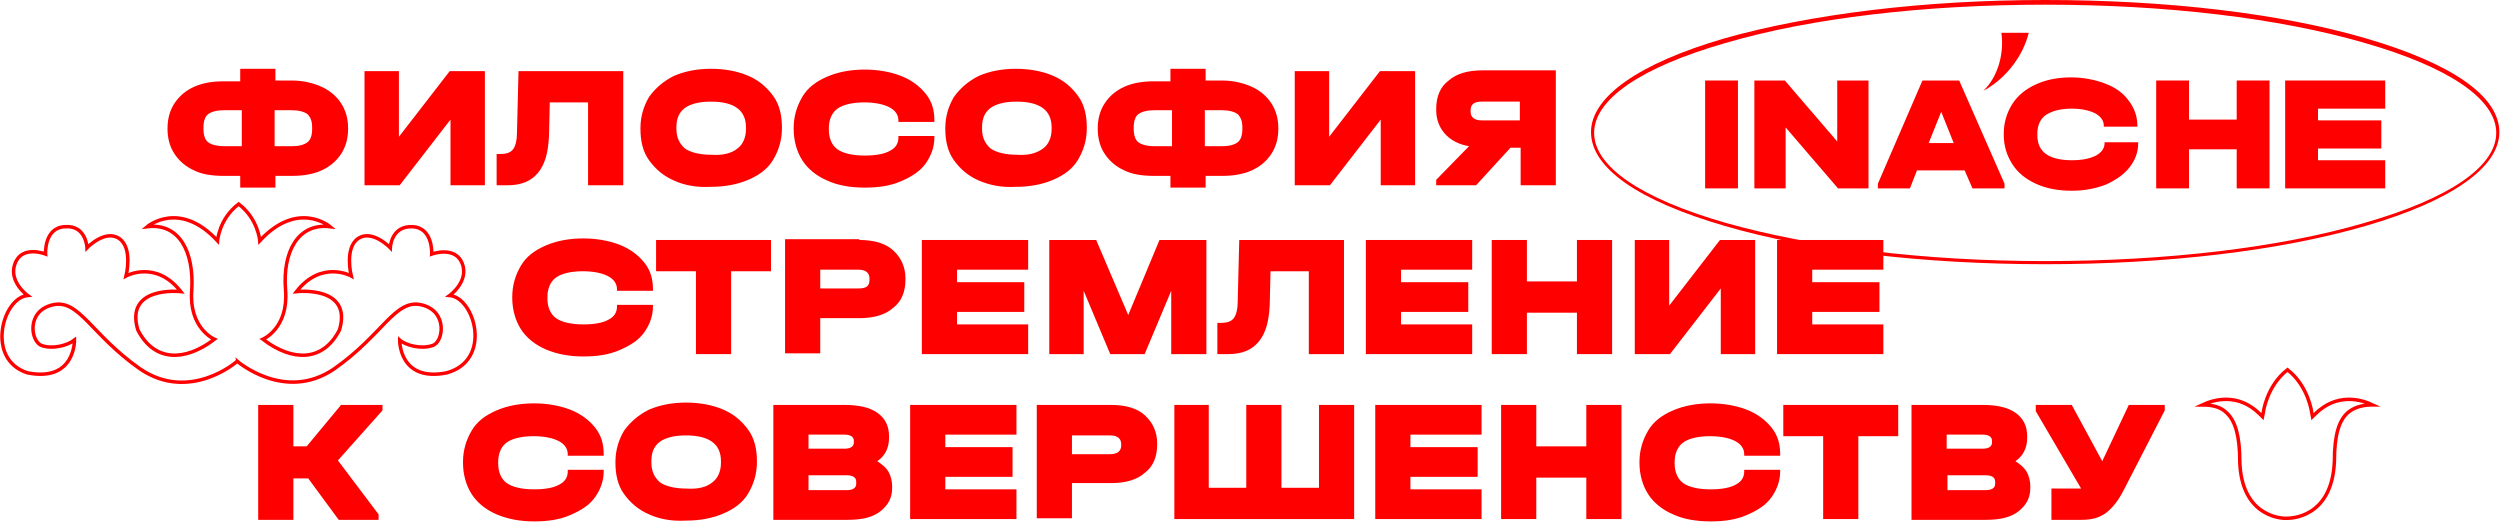 <svg width="1260" height="264" viewBox="0 0 1260 264" fill="none" xmlns="http://www.w3.org/2000/svg">
<g clip-path="url(#clip0_2001_711)">
<g clip-path="url(#clip1_2001_711)">
<g clip-path="url(#clip2_2001_711)">
<path d="M162.044 43.733C166.378 45.703 169.53 48.461 171.893 52.007C174.257 55.553 175.439 59.887 175.439 64.614V65.008C175.439 69.736 174.257 74.07 171.893 77.615C169.53 81.161 166.378 83.919 162.044 85.889C157.709 87.859 152.588 88.647 147.072 88.647H138.799V94.557H121.07V88.647H112.796C106.886 88.647 101.765 87.859 97.825 85.889C93.491 83.919 90.339 81.161 87.975 77.615C85.612 74.07 84.43 69.736 84.43 65.008V64.614C84.43 59.887 85.612 55.553 87.975 52.007C90.339 48.461 93.491 45.703 97.825 43.733C102.159 41.764 107.281 40.975 112.796 40.975H121.07V34.672H138.799V40.582H147.072C152.588 40.582 157.709 41.764 162.044 43.733ZM104.917 71.706C106.493 72.888 109.251 73.676 112.796 73.676H121.858V55.553H112.796C109.251 55.553 106.493 56.341 104.917 57.523C103.341 58.705 102.552 61.068 102.552 64.22V65.008C102.552 68.16 103.341 70.524 104.917 71.706ZM157.316 64.22C157.316 61.068 156.528 59.099 154.952 57.523C153.376 56.341 150.618 55.553 147.072 55.553H138.405V73.676H147.072C151.012 73.676 153.376 72.888 154.952 71.706C156.528 70.524 157.316 68.16 157.316 65.008V64.22Z" fill="#FF0000"/>
<path d="M201.046 35.852V68.946L226.655 35.852H244.383V93.373H227.049V60.278L201.44 93.373H183.711V35.852H201.046Z" fill="#FF0000"/>
<path d="M314.122 93.373H296.392V51.611H277.088L276.694 68.552C276.299 76.826 274.724 82.735 271.179 87.069C267.632 91.403 262.51 93.373 255.813 93.373H250.297V77.613H252.267C255.419 77.613 257.389 76.825 258.571 75.249C259.753 73.674 260.541 70.916 260.541 67.37L261.328 35.852H314.122V93.373Z" fill="#FF0000"/>
<path d="M339.73 91.011C334.214 88.647 330.274 85.101 327.122 80.767C323.971 76.434 322.789 70.918 322.789 65.008V64.614C322.789 58.705 324.365 53.583 327.122 48.855C330.274 44.521 334.214 40.975 339.73 38.218C345.245 35.854 351.549 34.672 358.247 34.672C365.338 34.672 371.642 35.854 377.157 38.218C382.674 40.582 386.613 44.127 389.765 48.461C392.917 52.795 394.099 58.311 394.099 64.22V64.614C394.099 70.524 392.523 75.646 389.765 80.374C387.008 85.101 382.674 88.253 377.157 90.617C371.642 92.981 365.338 94.163 358.247 94.163C351.155 94.557 344.852 93.375 339.73 91.011ZM371.642 74.858C374.4 72.888 375.976 69.342 375.976 65.008V64.22C375.976 55.553 370.067 51.219 358.247 51.219C352.337 51.219 348.004 52.401 345.245 54.371C342.094 56.735 340.912 59.886 340.912 64.22V65.008C340.912 69.342 342.488 72.494 345.245 74.858C348.004 76.828 352.731 78.01 358.641 78.01C364.156 78.404 368.885 77.222 371.642 74.858Z" fill="#FF0000"/>
<path d="M416.949 91.007C411.433 88.644 407.1 85.098 404.341 80.764C401.583 76.43 400.008 70.915 400.008 65.005V64.611C400.008 58.701 401.583 53.58 404.341 48.852C407.1 44.124 411.433 40.972 416.949 38.608C422.464 36.244 428.768 35.062 435.86 35.062C442.557 35.062 448.861 36.244 453.983 38.214C459.105 40.184 463.438 43.336 466.59 47.276C469.742 51.216 470.924 55.55 470.924 60.671V61.459H452.801V60.671C452.801 57.913 451.224 55.549 448.073 53.974C444.921 52.398 440.587 51.609 435.465 51.609C429.556 51.609 424.828 52.791 422.071 54.761C419.312 56.731 417.737 60.277 417.737 64.611V65.399C417.737 69.733 419.312 73.278 422.071 75.248C424.828 77.218 429.556 78.4 435.86 78.4C441.375 78.4 445.709 77.612 448.467 76.036C451.619 74.46 452.801 72.097 452.801 69.339V68.551H470.924V69.339C470.924 74.066 469.347 78.4 466.59 82.34C463.832 86.28 459.498 89.038 453.983 91.401C448.467 93.765 442.557 94.553 435.86 94.553C428.374 94.553 422.071 93.371 416.949 91.007Z" fill="#FF0000"/>
<path d="M493.378 91.011C487.863 88.647 483.924 85.101 480.772 80.767C477.62 76.434 476.438 70.918 476.438 65.008V64.614C476.438 58.705 478.014 53.583 480.772 48.855C483.924 44.521 487.863 40.975 493.378 38.218C498.895 35.854 505.199 34.672 511.896 34.672C518.988 34.672 525.292 35.854 530.807 38.218C536.323 40.582 540.263 44.127 543.414 48.461C546.566 52.795 547.748 58.311 547.748 64.22V64.614C547.748 70.524 546.172 75.646 543.414 80.374C540.656 85.101 536.323 88.253 530.807 90.617C525.292 92.981 518.988 94.163 511.896 94.163C504.804 94.557 498.895 93.375 493.378 91.011ZM525.685 74.858C528.443 72.888 530.019 69.342 530.019 65.008V64.22C530.019 55.553 524.11 51.219 512.29 51.219C506.38 51.219 502.047 52.401 499.288 54.371C496.137 56.735 494.955 59.886 494.955 64.22V65.008C494.955 69.342 496.53 72.494 499.288 74.858C502.047 76.828 506.774 78.01 512.684 78.01C518.2 78.404 522.533 77.222 525.685 74.858Z" fill="#FF0000"/>
<path d="M630.879 43.733C635.213 45.703 638.365 48.461 640.728 52.007C643.092 55.553 644.275 59.887 644.275 64.614V65.008C644.275 69.736 643.092 74.07 640.728 77.615C638.365 81.161 635.213 83.919 630.879 85.889C626.545 87.859 621.424 88.647 615.908 88.647H607.634V94.557H589.905V88.647H581.631C575.722 88.647 570.6 87.859 566.66 85.889C562.326 83.919 559.175 81.161 556.811 77.615C554.447 74.07 553.266 69.736 553.266 65.008V64.614C553.266 59.887 554.447 55.553 556.811 52.007C559.175 48.461 562.326 45.703 566.66 43.733C570.994 41.764 576.116 40.975 581.631 40.975H589.905V34.672H607.634V40.582H615.908C621.424 40.582 626.545 41.764 630.879 43.733ZM573.752 71.706C575.328 72.888 578.086 73.676 581.631 73.676H590.693V55.553H581.631C578.086 55.553 575.328 56.341 573.752 57.523C572.176 58.705 571.388 61.068 571.388 64.22V65.008C571.388 68.16 572.176 70.524 573.752 71.706ZM626.151 64.22C626.151 61.068 625.364 59.099 623.787 57.523C622.212 56.341 619.453 55.553 615.908 55.553H607.241V73.676H615.908C619.848 73.676 622.212 72.888 623.787 71.706C625.364 70.524 626.151 68.16 626.151 65.008V64.22Z" fill="#FF0000"/>
<path d="M669.882 35.852V68.946L695.49 35.852H713.219V93.373H695.885V60.278L670.276 93.373H652.547V35.852H669.882Z" fill="#FF0000"/>
<path d="M784.131 35.851V93.372H766.401V74.461H761.279L743.945 93.372H723.852V90.614L740.398 73.673C735.276 72.885 730.943 70.521 728.186 67.369C725.427 64.218 723.852 60.278 723.852 55.55V54.762C723.852 48.852 725.821 43.73 730.156 40.579C734.095 37.033 740.005 35.457 747.097 35.457H784.131V35.851ZM741.186 56.338C741.186 59.096 743.157 60.672 746.702 60.672H766.007V51.216H746.702C742.762 51.216 741.186 52.792 741.186 55.55V56.338Z" fill="#FF0000"/>
<path d="M1152.51 261.207C1153.68 261.207 1175.36 261.602 1176.54 232.447C1176.54 219.051 1178.9 211.96 1183.24 208.02C1185.99 205.657 1189.94 204.08 1195.45 204.08C1195.45 204.08 1195.45 204.08 1195.85 204.08C1189.94 201.323 1177.73 197.777 1166.69 208.809L1165.5 209.99L1165.12 208.02C1165.12 208.02 1163.54 194.625 1152.89 186.352C1142.26 194.625 1140.68 208.02 1140.68 208.02L1140.29 209.99L1139.11 208.809C1128.07 197.777 1115.86 201.323 1109.95 204.08C1115.47 204.08 1119.41 205.262 1122.17 208.02C1126.51 211.96 1128.86 219.446 1128.86 232.84C1129.26 245.054 1133.6 253.722 1141.08 258.055C1146.99 261.602 1152.51 261.207 1152.51 261.207Z" stroke="#FF0000" stroke-width="1.759" stroke-miterlimit="10"/>
<path d="M226.656 148.924C226.656 148.924 236.506 141.832 232.959 132.77C229.414 123.709 217.595 128.043 217.595 128.043C217.595 128.043 218.383 114.647 207.746 114.254C197.108 113.86 196.714 124.891 196.714 124.891C196.714 124.891 187.653 115.436 180.561 120.164C173.469 124.891 177.015 139.074 177.015 139.074C177.015 139.074 162.043 130.801 149.436 146.954C149.436 146.954 177.802 143.802 171.105 166.259C162.831 182.412 147.467 182.412 132.495 170.987C132.495 170.987 145.497 165.471 143.92 146.166C142.345 126.861 150.224 112.284 166.377 114.254C166.377 114.254 150.224 100.465 130.919 121.346C130.919 121.346 130.131 110.314 120.282 102.828C110.433 110.314 109.644 121.346 109.644 121.346C90.339 100.465 74.186 114.254 74.186 114.254C90.339 112.284 97.825 126.861 96.643 146.166C95.067 165.471 108.068 170.987 108.068 170.987C93.097 182.412 77.732 182.412 69.458 166.259C62.761 143.802 91.127 146.954 91.127 146.954C78.52 130.801 63.549 139.074 63.549 139.074C63.549 139.074 67.095 124.891 60.003 120.164C52.911 115.436 43.85 124.891 43.85 124.891C43.85 124.891 43.456 113.466 32.818 114.254C22.181 114.647 22.969 128.043 22.969 128.043C22.969 128.043 11.149 123.315 7.604 132.77C4.058 141.832 13.907 148.924 13.907 148.924C1.3 150.106 -7.368 181.23 13.907 187.928C37.94 192.656 37.546 171.381 37.546 171.381C34 174.139 26.515 176.108 20.999 174.138C15.483 172.169 13.119 156.803 26.515 153.652C39.91 150.5 45.82 168.623 70.64 185.958C95.461 202.899 119.494 182.412 119.494 182.018C119.494 182.018 143.527 202.899 168.347 185.958C193.168 168.623 199.077 150.5 212.473 153.652C225.868 156.803 223.504 172.563 217.988 174.138C212.473 176.108 204.594 174.139 201.442 171.381C201.442 171.381 201.047 192.656 225.08 187.928C248.325 181.625 239.263 150.106 226.656 148.924Z" stroke="#FF0000" stroke-width="1.759" stroke-miterlimit="10"/>
<path d="M1030.77 133.165C969.702 133.165 912.18 126.467 869.237 113.86C825.9 101.253 801.867 84.706 801.867 66.582C801.867 48.853 825.9 31.912 869.237 19.305C912.575 7.092 969.702 0 1030.77 0C1091.83 0 1149.36 6.698 1192.3 19.305C1235.63 31.912 1259.67 48.459 1259.67 66.582C1259.67 84.312 1235.63 101.253 1192.3 113.86C1148.96 126.467 1091.83 133.165 1030.77 133.165ZM1030.77 2.364C970.096 2.364 912.575 9.062 869.631 21.669C827.081 33.882 803.443 50.035 803.443 66.977C803.443 83.918 827.081 100.071 869.631 112.284C912.575 124.498 969.702 131.589 1030.77 131.589C1091.44 131.589 1148.96 124.891 1191.9 112.284C1234.45 100.071 1258.1 83.918 1258.1 66.977C1258.1 50.035 1234.45 33.882 1191.9 21.669C1148.57 9.062 1091.44 2.364 1030.77 2.364Z" fill="#FF0000"/>
<path d="M875.929 40.578V94.947H859.383V40.578H875.929Z" fill="#FF0000"/>
<path d="M941.725 40.578V94.947H926.359L899.963 64.217V94.947H884.203V40.578H899.569L925.966 71.308V40.578H941.725Z" fill="#FF0000"/>
<path d="M1010.28 92.584V94.947H994.124L990.184 85.886H966.152L962.606 94.947H946.453V92.584L968.909 40.578H987.427L1010.28 92.584ZM984.669 72.097L978.365 56.337L972.061 72.097H984.669Z" fill="#FF0000"/>
<path d="M1026.04 92.585C1020.92 90.221 1016.98 87.069 1014.22 82.736C1011.46 78.402 1009.89 73.674 1009.89 67.764V67.37C1009.89 61.855 1011.46 56.733 1014.22 52.399C1016.98 48.065 1020.92 44.914 1026.04 42.55C1031.16 40.186 1037.07 39.004 1043.77 39.004C1050.08 39.004 1055.99 40.186 1061.1 42.156C1066.22 44.126 1070.16 46.883 1072.92 50.823C1075.69 54.369 1077.25 58.703 1077.25 63.431V63.825H1060.32V63.431C1060.32 60.673 1058.74 58.703 1055.99 57.127C1052.83 55.551 1048.89 54.763 1044.17 54.763C1038.26 54.763 1034.31 55.945 1031.16 57.915C1028.4 59.885 1026.82 63.037 1026.82 67.37V68.158C1026.82 72.492 1028.4 75.644 1031.16 77.614C1033.92 79.584 1038.26 80.766 1044.17 80.766C1049.29 80.766 1053.22 79.978 1056.38 78.402C1059.13 76.826 1060.71 74.856 1060.71 72.098V71.704H1077.65V72.098C1077.65 76.826 1076.08 80.766 1073.32 84.311C1070.56 87.857 1066.62 90.615 1061.5 92.979C1056.38 94.949 1050.87 96.131 1044.17 96.131C1037.07 96.131 1031.16 94.949 1026.04 92.585Z" fill="#FF0000"/>
<path d="M1103.26 40.578V60.277H1127.29V40.578H1143.84V94.947H1127.29V75.248H1103.26V94.947H1086.72V40.578H1103.26Z" fill="#FF0000"/>
<path d="M1202.15 40.578V54.761H1168.27V60.671H1200.18V74.854H1168.27V80.764H1202.15V94.947H1151.72V40.578H1202.15Z" fill="#FF0000"/>
<path d="M1008.7 16.547C1010.28 27.972 1006.34 39.398 999.648 45.701C1000.44 45.307 1002 44.519 1002.4 44.125C1012.25 37.822 1019.74 27.578 1022.49 16.547H1008.7Z" fill="#FF0000"/>
<path d="M275.113 176.109C269.598 173.745 265.264 170.199 262.506 165.865C259.747 161.532 258.172 156.016 258.172 150.106V149.713C258.172 143.802 259.747 138.682 262.506 133.953C265.264 129.226 269.598 126.074 275.113 123.709C280.629 121.346 286.932 120.164 294.024 120.164C300.722 120.164 307.025 121.346 312.147 123.316C317.269 125.286 321.603 128.438 324.755 132.378C327.906 136.317 329.088 140.651 329.088 145.772V146.561H310.965V145.772C310.965 143.015 309.389 140.65 306.237 139.075C303.085 137.499 298.751 136.711 293.63 136.711C287.72 136.711 282.992 137.893 280.235 139.863C277.477 141.833 275.901 145.379 275.901 149.713V150.501C275.901 154.834 277.477 158.38 280.235 160.35C282.992 162.32 287.72 163.502 294.024 163.502C299.54 163.502 303.873 162.714 306.632 161.138C309.783 159.562 310.965 157.198 310.965 154.44V153.653H329.088V154.44C329.088 159.168 327.512 163.502 324.755 167.442C321.996 171.381 317.663 174.139 312.147 176.503C306.632 178.867 300.722 179.655 294.024 179.655C286.932 179.655 280.629 178.473 275.113 176.109Z" fill="#FF0000"/>
<path d="M330.664 136.712V120.953H388.58V136.712H368.487V178.474H350.757V136.712H330.664Z" fill="#FF0000"/>
<path d="M433.099 120.952C440.191 120.952 446.101 122.528 450.04 126.074C453.981 129.62 456.344 134.348 456.344 140.257V141.045C456.344 146.955 454.374 152.076 450.04 155.228C446.101 158.774 440.191 160.35 433.099 160.35H413.401V178.079H395.672V120.559H433.099V120.952ZM438.221 141.045V140.257C438.221 137.5 436.251 135.923 432.706 135.923H413.401V145.379H432.706C436.646 145.379 438.221 144.197 438.221 141.045Z" fill="#FF0000"/>
<path d="M518.199 120.953V135.924H482.347V142.228H516.229V157.199H482.347V163.503H518.199V178.474H464.617V120.953H518.199Z" fill="#FF0000"/>
<path d="M607.631 178.474H590.296V146.561L576.901 178.474H559.566L546.17 146.561V178.474H528.836V120.953H552.474L568.628 158.775L584.386 120.953H608.026V178.474H607.631Z" fill="#FF0000"/>
<path d="M677.372 178.474H659.643V136.712H640.338L639.944 153.653C639.55 161.927 637.974 167.836 634.429 172.171C630.882 176.505 625.76 178.474 619.063 178.474H613.547V162.715H615.518C618.669 162.715 620.639 161.927 621.821 160.351C623.003 158.775 623.791 156.017 623.791 152.472L624.578 120.953H677.372V178.474Z" fill="#FF0000"/>
<path d="M741.98 120.953V135.924H706.127V142.228H740.01V157.199H706.127V163.503H741.98V178.474H688.398V120.953H741.98Z" fill="#FF0000"/>
<path d="M769.558 120.953V141.834H794.772V120.953H812.501V178.474H794.772V157.594H769.558V178.474H751.828V120.953H769.558Z" fill="#FF0000"/>
<path d="M841.265 120.953V154.047L866.873 120.953H884.603V178.474H867.268V145.38L841.659 178.474H823.93V120.953H841.265Z" fill="#FF0000"/>
<path d="M949.213 120.953V135.924H913.362V142.228H947.244V157.199H913.362V163.503H949.213V178.474H895.633V120.953H949.213Z" fill="#FF0000"/>
<path d="M192.775 206.841L170.319 232.054L190.805 259.239V261.998H170.712L155.348 241.116H147.862V261.998H130.133V204.082H147.862V224.963H154.56L171.894 204.082H192.775V206.841Z" fill="#FF0000"/>
<path d="M250.293 259.238C244.776 256.875 240.443 253.328 237.685 248.995C234.927 244.661 233.352 239.145 233.352 233.235V232.842C233.352 226.932 234.927 221.81 237.685 217.082C240.443 212.355 244.776 209.203 250.293 206.839C255.808 204.475 262.112 203.293 269.203 203.293C275.901 203.293 282.205 204.475 287.327 206.445C292.448 208.415 296.781 211.567 299.933 215.507C303.085 219.446 304.268 223.78 304.268 228.902V229.69H286.144V228.902C286.144 226.144 284.569 223.78 281.417 222.204C278.265 220.628 273.931 219.841 268.809 219.841C262.899 219.841 258.172 221.022 255.414 222.993C252.656 224.962 251.08 228.508 251.08 232.842V233.63C251.08 237.964 252.656 241.509 255.414 243.479C258.172 245.449 262.899 246.631 269.203 246.631C274.719 246.631 279.053 245.843 281.81 244.267C284.962 242.691 286.144 240.327 286.144 237.569V236.782H304.268V237.569C304.268 242.297 302.691 246.631 299.933 250.571C297.176 254.51 292.842 257.268 287.327 259.632C281.81 261.996 275.901 262.784 269.203 262.784C262.112 262.784 255.808 261.602 250.293 259.238Z" fill="#FF0000"/>
<path d="M327.121 259.237C321.604 256.873 317.665 253.327 314.514 248.994C311.362 244.66 310.18 239.144 310.18 233.234V232.841C310.18 226.931 311.755 221.809 314.514 217.081C317.665 212.748 321.604 209.201 327.121 206.444C332.636 204.08 338.94 202.898 345.637 202.898C352.729 202.898 359.033 204.08 364.549 206.444C370.064 208.808 374.004 212.353 377.156 216.687C380.308 221.022 381.49 226.537 381.49 232.446V232.841C381.49 238.75 379.914 243.872 377.156 248.6C374.398 253.327 370.064 256.479 364.549 258.843C359.033 261.207 352.729 262.389 345.637 262.389C338.546 262.783 332.243 261.601 327.121 259.237ZM359.033 243.083C361.79 241.114 363.367 237.568 363.367 233.234V232.446C363.367 223.779 357.457 219.445 345.637 219.445C339.728 219.445 335.394 220.627 332.636 222.597C329.485 224.961 328.303 228.113 328.303 232.446V233.234C328.303 237.568 329.878 240.72 332.636 243.083C335.394 245.054 340.122 246.235 346.032 246.235C351.941 246.63 356.275 245.448 359.033 243.083Z" fill="#FF0000"/>
<path d="M447.68 237.571C448.862 239.541 449.65 242.298 449.65 245.056V245.844C449.65 250.965 447.68 254.512 443.741 257.664C439.801 260.816 434.285 261.998 427.193 261.998H389.766V204.082H425.617C432.709 204.082 438.224 205.264 442.164 208.022C446.105 210.78 448.075 214.72 448.075 219.842V220.63C448.075 225.751 446.105 229.691 442.164 232.449C444.528 234.024 446.498 235.601 447.68 237.571ZM407.494 219.053V226.145H425.617C428.769 226.145 430.345 224.963 430.345 222.993V222.205C430.345 220.235 428.769 219.053 425.617 219.053H407.494ZM431.527 242.693C431.527 240.723 429.952 239.541 426.8 239.541H407.494V247.026H426.8C429.952 247.026 431.527 245.844 431.527 243.875V242.693Z" fill="#FF0000"/>
<path d="M512.293 204.082V219.053H476.441V225.357H510.323V240.328H476.441V246.632H512.293V261.603H458.711V204.082H512.293Z" fill="#FF0000"/>
<path d="M559.96 204.082C567.051 204.082 572.961 205.659 576.901 209.204C580.84 212.75 583.205 217.478 583.205 223.387V224.175C583.205 230.085 581.235 235.206 576.901 238.358C572.961 241.905 567.051 243.48 559.96 243.48H540.26V261.209H522.531V204.082H559.96ZM565.081 224.569V223.782C565.081 221.023 563.112 219.448 559.565 219.448H540.26V228.902H559.565C563.112 228.902 565.081 227.327 565.081 224.569Z" fill="#FF0000"/>
<path d="M609.21 204.082V245.844H628.121V204.082H645.851V245.844H664.762V204.082H682.491V261.603H591.875V204.082H609.21Z" fill="#FF0000"/>
<path d="M746.707 204.082V219.053H710.855V225.357H744.737V240.328H710.855V246.632H746.707V261.603H693.125V204.082H746.707Z" fill="#FF0000"/>
<path d="M774.283 204.082V224.963H799.498V204.082H817.227V261.603H799.498V240.723H774.283V261.603H756.555V204.082H774.283Z" fill="#FF0000"/>
<path d="M843.231 259.238C837.715 256.875 833.381 253.328 830.623 248.995C827.866 244.661 826.289 239.145 826.289 233.235V232.842C826.289 226.932 827.866 221.81 830.623 217.082C833.381 212.355 837.715 209.203 843.231 206.839C848.746 204.475 855.05 203.293 862.142 203.293C868.839 203.293 875.143 204.475 880.265 206.445C885.386 208.415 889.72 211.567 892.872 215.507C896.024 219.446 897.206 223.78 897.206 228.902V229.69H879.083V228.902C879.083 226.144 877.506 223.78 874.354 222.204C871.203 220.628 866.869 219.841 861.748 219.841C855.838 219.841 851.11 221.022 848.352 222.993C845.594 224.962 844.019 228.508 844.019 232.842V233.63C844.019 237.964 845.594 241.509 848.352 243.479C851.11 245.449 855.838 246.631 862.142 246.631C867.657 246.631 871.991 245.843 874.749 244.267C877.901 242.691 879.083 240.327 879.083 237.569V236.782H897.206V237.569C897.206 242.297 895.63 246.631 892.872 250.571C890.114 254.51 885.78 257.268 880.265 259.632C874.749 261.996 868.839 262.784 862.142 262.784C854.656 262.784 848.352 261.602 843.231 259.238Z" fill="#FF0000"/>
<path d="M898.781 219.842V204.082H956.696V219.842H936.603V261.603H918.874V219.842H898.781Z" fill="#FF0000"/>
<path d="M1021.31 237.571C1022.49 239.541 1023.28 242.298 1023.28 245.056V245.844C1023.28 250.965 1021.31 254.512 1017.37 257.664C1013.44 260.816 1007.92 261.998 1000.83 261.998H963.398V204.082H999.249C1006.34 204.082 1011.86 205.264 1015.79 208.022C1019.74 210.78 1021.7 214.72 1021.7 219.842V220.63C1021.7 225.751 1019.74 229.691 1015.79 232.449C1018.16 234.024 1020.13 235.601 1021.31 237.571ZM981.127 219.053V226.145H999.249C1002.4 226.145 1003.98 224.963 1003.98 222.993V222.205C1003.98 220.235 1002.4 219.053 999.249 219.053H981.127ZM1005.55 242.693C1005.55 240.723 1003.98 239.541 1000.83 239.541H981.521V247.026H1000.83C1003.98 247.026 1005.55 245.844 1005.55 243.875V242.693Z" fill="#FF0000"/>
<path d="M1091.04 204.082V206.841L1070.55 246.632C1067.79 252.147 1064.65 256.087 1061.49 258.451C1058.34 260.816 1054.41 261.998 1049.28 261.998H1033.92V246.238H1048.5H1048.88L1026.03 207.234V204.082H1044.16L1059.53 232.449L1072.92 204.082H1091.04Z" fill="#FF0000"/>
</g>
</g>
</g>
<defs>
<clipPath id="clip0_2001_711">
<rect width="1260" height="263.58" fill="white"/>
</clipPath>
<clipPath id="clip1_2001_711">
<rect width="1260" height="263.58" fill="white"/>
</clipPath>
<clipPath id="clip2_2001_711">
<rect width="1259.99" height="263.58" fill="white"/>
</clipPath>
</defs>
</svg>
